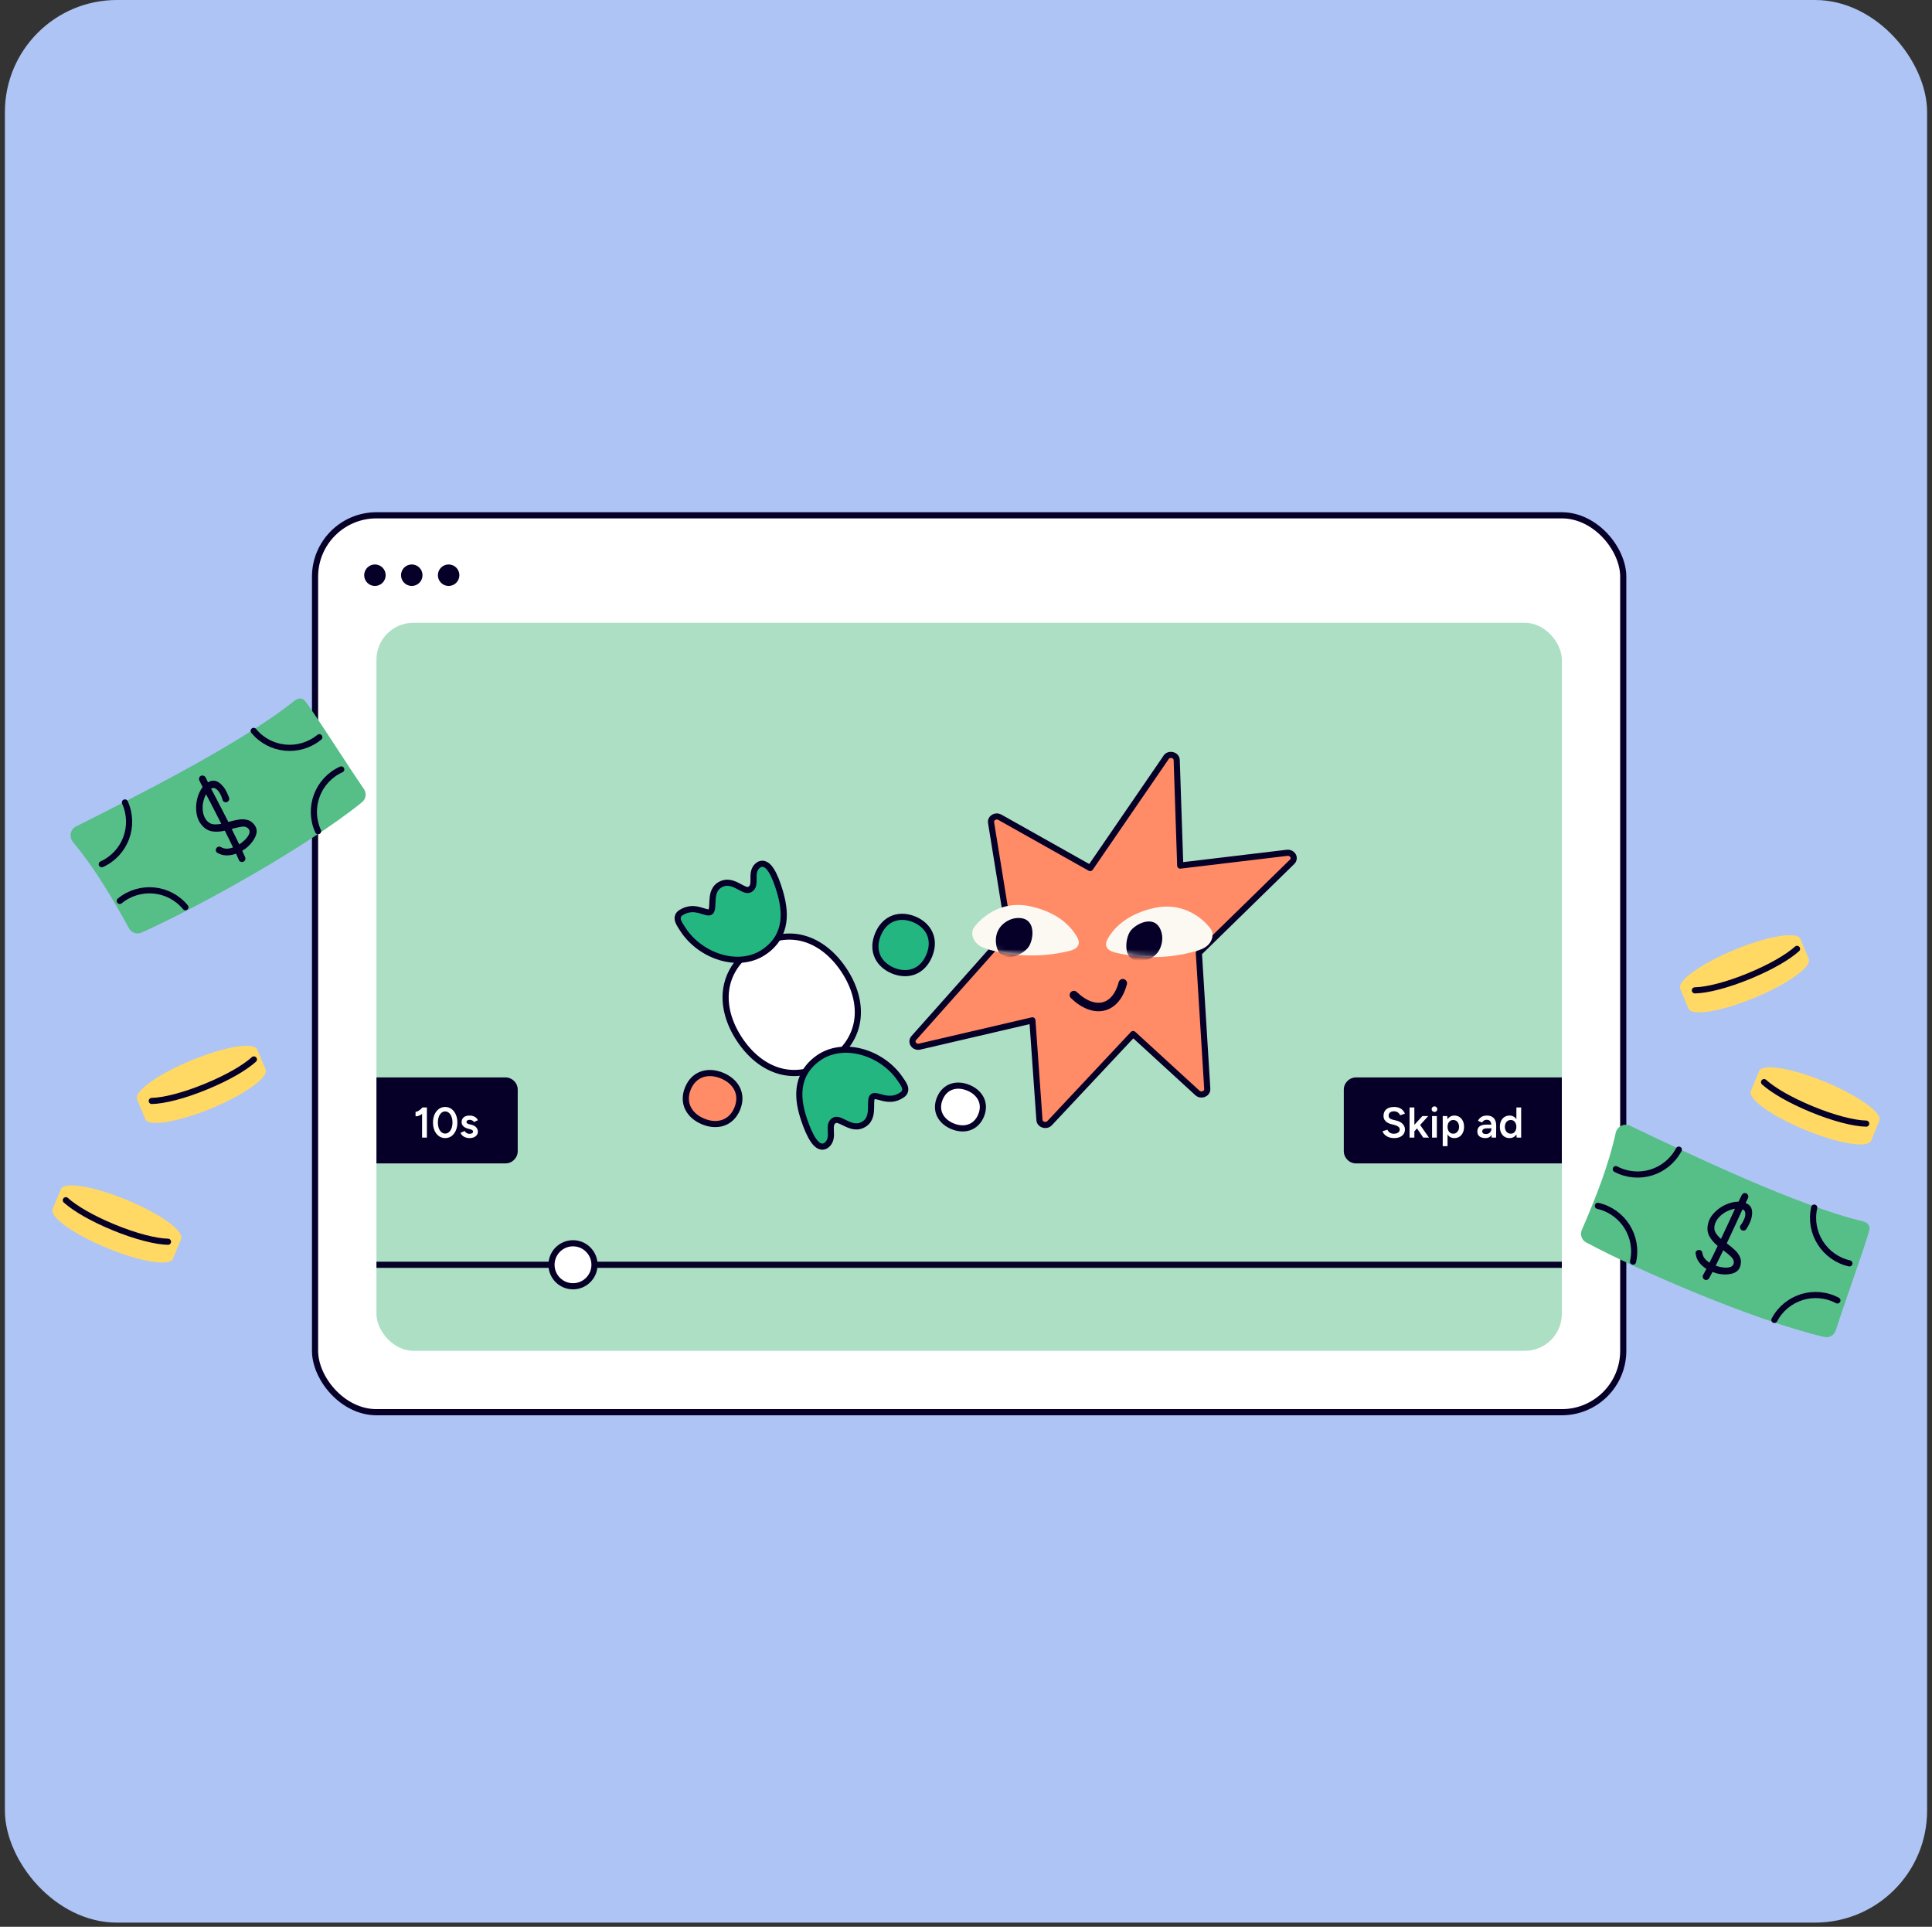 <svg width="345" height="344" viewBox="0 0 345 344" fill="none" xmlns="http://www.w3.org/2000/svg">
<rect x="0" y="0" width="345" height="344" fill="#333333" stroke="none"/>
<rect x="0.875" width="343.25" height="343.25" rx="20" fill="#AEC4F4"/>
<g clip-path="url(#clip0_2106_5209)">
<rect x="56.257" y="92" width="233.609" height="160.126" rx="10.968" fill="white"/>
<path d="M281.819 91.144C286.433 91.144 290.237 94.664 290.67 99.159H290.723V243.562C290.723 248.459 286.733 252.434 281.829 252.435H64.295C59.391 252.435 55.401 248.459 55.401 243.562V100.016C55.401 95.12 59.381 91.144 64.295 91.144H281.819Z" stroke="#F7F5EE" stroke-width="1.713"/>
<circle cx="66.951" cy="102.693" r="1.919" fill="#060028"/>
<circle cx="73.531" cy="102.693" r="1.919" fill="#060028"/>
<circle cx="80.112" cy="102.693" r="1.919" fill="#060028"/>
<rect x="67.225" y="111.193" width="211.674" height="129.966" rx="6.581" fill="#ADDFC4"/>
<path d="M92.45 194.547C92.45 193.335 91.468 192.353 90.257 192.353H67.225V207.708H90.257C91.468 207.708 92.45 206.726 92.45 205.514V194.547Z" fill="#060028"/>
<path d="M75.372 203.095V198.197L75.456 197.721H76.231V203.095H75.372ZM74.205 199.295V198.489C74.322 198.494 74.455 198.461 74.604 198.389C74.757 198.312 74.908 198.212 75.057 198.089C75.205 197.967 75.338 197.841 75.456 197.713L76.009 198.289C75.83 198.478 75.643 198.652 75.448 198.811C75.254 198.97 75.052 199.093 74.842 199.18C74.637 199.267 74.425 199.305 74.205 199.295ZM79.494 203.187C79.074 203.187 78.701 203.07 78.373 202.834C78.045 202.594 77.787 202.266 77.598 201.851C77.413 201.432 77.321 200.951 77.321 200.408C77.321 199.866 77.413 199.387 77.598 198.972C77.787 198.553 78.043 198.225 78.365 197.99C78.693 197.749 79.069 197.629 79.494 197.629C79.919 197.629 80.295 197.749 80.622 197.99C80.95 198.225 81.206 198.553 81.39 198.972C81.579 199.387 81.674 199.866 81.674 200.408C81.674 200.951 81.579 201.432 81.39 201.851C81.206 202.266 80.95 202.594 80.622 202.834C80.3 203.07 79.924 203.187 79.494 203.187ZM79.502 202.381C79.752 202.381 79.975 202.297 80.169 202.128C80.369 201.959 80.523 201.726 80.63 201.429C80.743 201.132 80.799 200.792 80.799 200.408C80.799 200.024 80.743 199.684 80.63 199.387C80.523 199.085 80.369 198.85 80.169 198.681C79.975 198.512 79.75 198.427 79.494 198.427C79.238 198.427 79.013 198.512 78.818 198.681C78.624 198.85 78.47 199.082 78.358 199.379C78.25 199.676 78.196 200.019 78.196 200.408C78.196 200.792 78.25 201.132 78.358 201.429C78.47 201.726 78.624 201.959 78.818 202.128C79.018 202.297 79.246 202.381 79.502 202.381ZM83.843 203.187C83.587 203.187 83.352 203.149 83.137 203.072C82.922 202.995 82.738 202.888 82.584 202.75C82.431 202.606 82.313 202.44 82.231 202.251L82.976 201.92C83.052 202.064 83.165 202.184 83.314 202.281C83.467 202.379 83.636 202.427 83.82 202.427C84.02 202.427 84.178 202.394 84.296 202.327C84.419 202.256 84.481 202.158 84.481 202.036C84.481 201.918 84.434 201.828 84.342 201.767C84.25 201.7 84.12 201.647 83.951 201.606L83.59 201.506C83.227 201.414 82.942 201.268 82.738 201.068C82.533 200.864 82.431 200.631 82.431 200.37C82.431 199.986 82.553 199.689 82.799 199.479C83.05 199.269 83.408 199.164 83.874 199.164C84.109 199.164 84.324 199.2 84.519 199.272C84.719 199.338 84.89 199.436 85.033 199.564C85.177 199.686 85.276 199.832 85.333 200.001L84.619 200.324C84.567 200.196 84.47 200.098 84.327 200.032C84.184 199.96 84.025 199.924 83.851 199.924C83.677 199.924 83.541 199.963 83.444 200.04C83.347 200.111 83.298 200.214 83.298 200.347C83.298 200.423 83.342 200.495 83.429 200.562C83.516 200.623 83.641 200.674 83.805 200.715L84.258 200.823C84.509 200.884 84.713 200.981 84.872 201.114C85.031 201.242 85.148 201.388 85.225 201.552C85.302 201.711 85.34 201.872 85.34 202.036C85.34 202.266 85.274 202.468 85.141 202.642C85.013 202.816 84.836 202.952 84.611 203.049C84.386 203.141 84.13 203.187 83.843 203.187Z" fill="white"/>
<path d="M239.964 194.547C239.964 193.335 240.946 192.353 242.157 192.353H278.899V207.708H242.157C240.946 207.708 239.964 206.726 239.964 205.514V194.547Z" fill="#060028"/>
<path d="M248.947 203.187C248.666 203.187 248.407 203.154 248.172 203.087C247.942 203.021 247.737 202.929 247.558 202.811C247.384 202.693 247.238 202.563 247.12 202.419C247.008 202.271 246.928 202.118 246.882 201.959L247.757 201.69C247.824 201.88 247.954 202.046 248.149 202.189C248.343 202.332 248.584 202.407 248.871 202.412C249.203 202.412 249.467 202.343 249.661 202.205C249.856 202.066 249.953 201.885 249.953 201.659C249.953 201.455 249.871 201.288 249.707 201.16C249.544 201.027 249.324 200.925 249.047 200.853L248.387 200.684C248.136 200.618 247.908 200.521 247.704 200.393C247.504 200.265 247.345 200.104 247.228 199.909C247.115 199.715 247.059 199.484 247.059 199.218C247.059 198.716 247.223 198.327 247.55 198.051C247.878 197.77 248.346 197.629 248.955 197.629C249.298 197.629 249.597 197.683 249.853 197.79C250.114 197.892 250.329 198.036 250.498 198.22C250.667 198.399 250.793 198.604 250.874 198.834L250.015 199.111C249.938 198.906 249.805 198.737 249.615 198.604C249.426 198.471 249.191 198.404 248.909 198.404C248.617 198.404 248.387 198.473 248.218 198.612C248.054 198.75 247.972 198.942 247.972 199.187C247.972 199.387 248.036 199.543 248.164 199.656C248.297 199.763 248.477 199.845 248.702 199.901L249.362 200.063C249.843 200.18 250.217 200.382 250.483 200.669C250.749 200.956 250.882 201.273 250.882 201.621C250.882 201.928 250.808 202.199 250.659 202.435C250.511 202.67 250.291 202.855 249.999 202.988C249.713 203.121 249.362 203.187 248.947 203.187ZM252.528 202.02L252.006 201.429L254.002 199.256H255.038L252.528 202.02ZM251.706 203.095V197.721H252.566V203.095H251.706ZM254.148 203.095L252.796 201.107L253.357 200.508L255.169 203.095H254.148ZM255.726 203.095V199.256H256.578V203.095H255.726ZM256.156 198.527C256.018 198.527 255.898 198.478 255.795 198.381C255.698 198.279 255.649 198.159 255.649 198.02C255.649 197.882 255.698 197.764 255.795 197.667C255.898 197.57 256.018 197.521 256.156 197.521C256.294 197.521 256.412 197.57 256.509 197.667C256.612 197.764 256.663 197.882 256.663 198.02C256.663 198.159 256.612 198.279 256.509 198.381C256.412 198.478 256.294 198.527 256.156 198.527ZM257.63 204.631V199.256H258.436L258.49 199.963V204.631H257.63ZM259.703 203.187C259.381 203.187 259.102 203.105 258.866 202.942C258.636 202.773 258.459 202.537 258.336 202.235C258.214 201.933 258.152 201.58 258.152 201.176C258.152 200.766 258.214 200.413 258.336 200.116C258.459 199.814 258.636 199.581 258.866 199.418C259.102 199.249 259.381 199.164 259.703 199.164C260.051 199.164 260.353 199.249 260.609 199.418C260.87 199.581 261.072 199.814 261.215 200.116C261.364 200.413 261.438 200.766 261.438 201.176C261.438 201.58 261.364 201.933 261.215 202.235C261.072 202.537 260.87 202.773 260.609 202.942C260.353 203.105 260.051 203.187 259.703 203.187ZM259.488 202.404C259.693 202.404 259.874 202.353 260.033 202.251C260.192 202.143 260.317 201.997 260.409 201.813C260.507 201.629 260.555 201.416 260.555 201.176C260.555 200.935 260.509 200.723 260.417 200.539C260.33 200.354 260.207 200.211 260.048 200.109C259.89 200.006 259.706 199.955 259.496 199.955C259.301 199.955 259.127 200.006 258.974 200.109C258.82 200.211 258.7 200.354 258.613 200.539C258.531 200.723 258.49 200.935 258.49 201.176C258.49 201.416 258.531 201.629 258.613 201.813C258.7 201.997 258.818 202.143 258.966 202.251C259.119 202.353 259.293 202.404 259.488 202.404ZM266.366 203.095L266.328 202.373V201.122C266.328 200.861 266.299 200.643 266.243 200.469C266.192 200.29 266.105 200.155 265.982 200.063C265.864 199.965 265.706 199.917 265.506 199.917C265.322 199.917 265.161 199.955 265.022 200.032C264.884 200.109 264.767 200.229 264.669 200.393L263.917 200.116C263.999 199.947 264.106 199.791 264.239 199.648C264.378 199.5 264.549 199.382 264.754 199.295C264.964 199.208 265.214 199.164 265.506 199.164C265.88 199.164 266.192 199.239 266.443 199.387C266.694 199.53 266.878 199.738 266.996 200.009C267.118 200.28 267.18 200.608 267.18 200.992L267.157 203.095H266.366ZM265.26 203.187C264.8 203.187 264.442 203.085 264.186 202.88C263.935 202.675 263.809 202.386 263.809 202.013C263.809 201.613 263.943 201.309 264.209 201.099C264.48 200.889 264.856 200.784 265.337 200.784H266.366V201.444H265.614C265.271 201.444 265.03 201.493 264.892 201.59C264.754 201.682 264.685 201.816 264.685 201.99C264.685 202.138 264.744 202.256 264.861 202.343C264.984 202.425 265.153 202.466 265.368 202.466C265.562 202.466 265.731 202.422 265.875 202.335C266.018 202.248 266.128 202.133 266.205 201.99C266.287 201.846 266.328 201.685 266.328 201.506H266.581C266.581 202.028 266.476 202.44 266.266 202.742C266.056 203.039 265.721 203.187 265.26 203.187ZM270.822 203.095L270.784 202.381V197.721H271.636V203.095H270.822ZM269.571 203.187C269.223 203.187 268.918 203.105 268.657 202.942C268.401 202.773 268.199 202.537 268.051 202.235C267.907 201.933 267.836 201.58 267.836 201.176C267.836 200.766 267.907 200.413 268.051 200.116C268.199 199.814 268.401 199.581 268.657 199.418C268.918 199.249 269.223 199.164 269.571 199.164C269.893 199.164 270.169 199.249 270.4 199.418C270.635 199.581 270.814 199.814 270.937 200.116C271.06 200.413 271.121 200.766 271.121 201.176C271.121 201.58 271.06 201.933 270.937 202.235C270.814 202.537 270.635 202.773 270.4 202.942C270.169 203.105 269.893 203.187 269.571 203.187ZM269.786 202.404C269.98 202.404 270.152 202.353 270.3 202.251C270.454 202.143 270.571 201.997 270.653 201.813C270.74 201.629 270.784 201.416 270.784 201.176C270.784 200.935 270.74 200.723 270.653 200.539C270.571 200.354 270.454 200.211 270.3 200.109C270.152 200.006 269.978 199.955 269.778 199.955C269.573 199.955 269.391 200.006 269.233 200.109C269.074 200.211 268.949 200.354 268.857 200.539C268.77 200.723 268.724 200.935 268.718 201.176C268.724 201.416 268.77 201.629 268.857 201.813C268.949 201.997 269.074 202.143 269.233 202.251C269.397 202.353 269.581 202.404 269.786 202.404Z" fill="white"/>
<path d="M67.225 225.804L278.899 225.804" stroke="#060028" stroke-width="1.097" stroke-linejoin="round"/>
<circle cx="102.321" cy="225.804" r="3.839" fill="white" stroke="#060028" stroke-width="1.097"/>
<path d="M208.225 135.212C208.505 134.799 208.991 134.726 209.332 134.799C209.666 134.871 210.115 135.152 210.125 135.701H210.126L210.756 154.534L229.843 152.253H229.847C230.26 152.206 230.65 152.384 230.862 152.703C231.09 153.044 231.083 153.519 230.732 153.86L230.733 153.861L214.084 170.129L215.584 194.389H215.583C215.618 194.898 215.256 195.225 214.927 195.341C214.594 195.459 214.155 195.429 213.825 195.126L202.348 184.612L187.435 200.516C187.131 200.839 186.701 200.898 186.367 200.811C186.038 200.725 185.657 200.449 185.618 199.961L185.617 199.956L184.357 182.165L164.242 186.85C163.817 186.958 163.399 186.808 163.154 186.507C162.896 186.19 162.842 185.698 163.185 185.318H163.186L180.12 166.282L176.978 146.869V146.868C176.902 146.405 177.182 146.054 177.482 145.894C177.784 145.733 178.186 145.707 178.54 145.906L194.669 154.972H194.68L208.171 135.314C208.185 135.279 208.203 135.244 208.225 135.212Z" fill="#FF8C67" stroke="#060028" stroke-width="1.097" stroke-linejoin="round"/>
<path d="M191.766 177.654C195.451 181.182 199.264 180.23 200.497 175.54" stroke="#060028" stroke-width="1.517" stroke-linecap="round" stroke-linejoin="round"/>
<path d="M192.237 167.125C190.427 164.117 187.25 162.517 183.98 161.805C177.678 160.438 173.935 165.315 173.719 165.98C173.427 166.868 173.812 167.861 174.443 168.456C175.074 169.052 175.909 169.338 176.726 169.566C181.323 170.851 186.234 170.921 190.947 169.776C191.636 169.607 192.454 169.28 192.617 168.526C192.722 168.03 192.489 167.54 192.237 167.125Z" fill="#FCF9F3"/>
<mask id="mask0_2106_5209" style="mask-type:luminance" maskUnits="userSpaceOnUse" x="173" y="161" width="20" height="10">
<path d="M192.236 167.125C190.426 164.117 187.249 162.517 183.978 161.805C177.677 160.438 173.934 165.314 173.718 165.98C173.426 166.868 173.811 167.861 174.442 168.456C175.073 169.052 175.908 169.338 176.725 169.566C181.321 170.851 186.233 170.921 190.946 169.776C191.635 169.607 192.452 169.28 192.616 168.526C192.721 168.03 192.487 167.539 192.236 167.125Z" fill="white"/>
</mask>
<g mask="url(#mask0_2106_5209)">
<path d="M181.502 163.905C180.241 164.022 179.061 164.811 178.454 165.733C177.852 166.656 177.747 167.672 177.887 168.612C177.969 169.179 178.139 169.74 178.547 170.183C178.956 170.627 179.628 170.931 180.381 170.878C181.631 170.791 183.249 169.833 183.78 168.899C184.714 167.263 184.913 163.596 181.497 163.911L181.502 163.905Z" fill="#060028"/>
</g>
<path d="M197.908 167.429C199.713 164.422 202.884 162.81 206.154 162.097C212.45 160.713 216.205 165.584 216.427 166.25C216.719 167.137 216.339 168.13 215.708 168.732C215.078 169.333 214.242 169.613 213.425 169.841C208.835 171.132 203.917 171.214 199.204 170.075C198.515 169.905 197.698 169.584 197.534 168.831C197.423 168.334 197.663 167.844 197.908 167.423V167.429Z" fill="#FCF9F3"/>
<mask id="mask1_2106_5209" style="mask-type:luminance" maskUnits="userSpaceOnUse" x="197" y="161" width="20" height="10">
<path d="M197.908 167.43C199.712 164.422 202.883 162.81 206.154 162.098C212.449 160.714 216.204 165.584 216.426 166.25C216.718 167.138 216.338 168.13 215.708 168.732C215.077 169.333 214.242 169.614 213.424 169.841C208.834 171.132 203.917 171.214 199.204 170.075C198.515 169.906 197.697 169.584 197.534 168.831C197.423 168.335 197.662 167.844 197.908 167.424V167.43Z" fill="white"/>
</mask>
<g mask="url(#mask1_2106_5209)">
<path d="M207.427 166.528C207.749 167.749 207.41 169.133 206.75 170.015C206.09 170.896 205.167 171.34 204.239 171.533C203.678 171.65 203.094 171.679 202.539 171.451C201.985 171.218 201.471 170.692 201.26 169.962C200.916 168.759 201.26 166.908 201.961 166.09C203.182 164.653 206.557 163.217 207.427 166.534V166.528Z" fill="#060028"/>
</g>
<path d="M150.718 173.225C154.414 178.824 154.296 185.418 148.072 189.526C141.848 193.633 135.739 191.149 132.044 185.55C128.348 179.952 128.466 173.358 134.69 169.25C140.914 165.142 147.023 167.626 150.718 173.225Z" fill="white" stroke="#060028" stroke-width="1.097" stroke-linecap="round" stroke-linejoin="round"/>
<path d="M135.489 154.408C135.686 154.278 135.911 154.205 136.152 154.21C136.388 154.214 136.603 154.292 136.788 154.402C137.146 154.616 137.457 154.987 137.728 155.415C138.279 156.283 138.806 157.608 139.268 159.181C139.732 160.761 140.141 162.712 139.863 164.648C139.581 166.614 138.595 168.536 136.339 170.025C134.053 171.534 131.216 171.675 128.602 170.882C125.988 170.09 123.541 168.348 121.992 166C121.62 165.437 121.267 164.907 121.11 164.459C121.027 164.224 120.973 163.948 121.042 163.663C121.115 163.361 121.307 163.135 121.551 162.973C122.92 162.07 124.14 162.264 125.09 162.535C125.592 162.678 125.917 162.804 126.256 162.868C126.56 162.926 126.723 162.896 126.849 162.813C126.963 162.738 127.064 162.588 127.129 162.247C127.195 161.899 127.2 161.488 127.223 160.979C127.263 160.064 127.348 158.768 128.435 158.05C129.788 157.157 131.043 157.784 131.939 158.263C132.426 158.523 132.802 158.737 133.163 158.841C133.487 158.935 133.729 158.918 133.97 158.759C134.518 158.397 134.567 157.859 134.56 156.996C134.556 156.604 134.543 156.119 134.641 155.676C134.746 155.203 134.984 154.742 135.489 154.408Z" fill="#24B681" stroke="#060028" stroke-width="1.097" stroke-linejoin="round"/>
<path d="M147.522 204.49C147.33 204.627 147.108 204.708 146.868 204.712C146.632 204.716 146.414 204.647 146.224 204.543C145.859 204.342 145.535 203.982 145.249 203.564C144.667 202.717 144.092 201.411 143.574 199.856C143.054 198.294 142.575 196.359 142.783 194.414C142.995 192.44 143.911 190.483 146.112 188.914C148.342 187.324 151.172 187.081 153.813 187.779C156.454 188.477 158.961 190.129 160.594 192.42C160.986 192.97 161.358 193.487 161.531 193.929C161.622 194.16 161.686 194.435 161.628 194.722C161.565 195.027 161.382 195.259 161.144 195.429C159.808 196.381 158.582 196.231 157.623 195.995C157.115 195.87 156.786 195.755 156.446 195.704C156.14 195.657 155.977 195.693 155.855 195.78C155.744 195.859 155.648 196.013 155.596 196.355C155.542 196.706 155.552 197.117 155.547 197.626C155.54 198.542 155.502 199.841 154.441 200.597C153.121 201.538 151.844 200.957 150.931 200.51C150.436 200.268 150.052 200.068 149.688 199.976C149.361 199.894 149.12 199.92 148.884 200.088C148.349 200.469 148.32 201.008 148.358 201.871C148.376 202.262 148.406 202.747 148.324 203.192C148.236 203.669 148.015 204.138 147.522 204.49Z" fill="#24B681" stroke="#060028" stroke-width="1.097" stroke-linejoin="round"/>
<path d="M122.849 194.298C123.401 192.97 124.326 192.132 125.446 191.773C126.551 191.42 127.784 191.553 128.947 192.036C130.111 192.52 131.075 193.301 131.604 194.334C132.14 195.381 132.197 196.627 131.644 197.955C131.092 199.283 130.168 200.122 129.048 200.481C127.943 200.834 126.709 200.701 125.546 200.217C124.383 199.734 123.419 198.953 122.89 197.92C122.354 196.873 122.297 195.626 122.849 194.298Z" fill="#FF8C67" stroke="#060028" stroke-width="1.097" stroke-linejoin="round"/>
<path d="M156.783 166.809C157.397 165.333 158.379 164.382 159.562 163.949C160.735 163.521 162.038 163.628 163.261 164.137C164.483 164.645 165.478 165.493 166.001 166.627C166.529 167.77 166.547 169.138 165.933 170.613C165.319 172.089 164.337 173.041 163.154 173.474C161.981 173.902 160.679 173.795 159.456 173.286C158.234 172.778 157.239 171.93 156.715 170.796C156.187 169.653 156.17 168.284 156.783 166.809Z" fill="#24B681" stroke="#060028" stroke-width="1.097" stroke-linejoin="round"/>
<path d="M167.826 196.107C168.287 194.998 169.063 194.291 170.008 193.988C170.938 193.691 171.969 193.806 172.934 194.207C173.9 194.608 174.708 195.259 175.153 196.128C175.605 197.011 175.65 198.06 175.19 199.169C174.729 200.277 173.953 200.984 173.008 201.287C172.078 201.584 171.047 201.47 170.081 201.069C169.116 200.668 168.308 200.016 167.863 199.147C167.411 198.264 167.365 197.215 167.826 196.107Z" fill="white" stroke="#060028" stroke-width="1.097" stroke-linejoin="round"/>
</g>
<rect x="56.257" y="92" width="233.609" height="160.126" rx="10.968" stroke="#060028" stroke-width="1.097"/>
<path d="M32.35 221.164C32.92 219.773 28.571 216.684 22.643 214.232C16.715 211.78 11.702 210.972 10.922 212.206L9.396 215.886C8.825 217.277 13.174 220.366 19.102 222.818C25.03 225.27 30.309 226.133 30.879 224.742L32.359 221.151L32.35 221.164Z" fill="#FFD964"/>
<path d="M29.995 221.691C27.816 221.654 24.176 220.73 20.261 219.11C16.346 217.489 13.409 215.763 11.758 214.283" stroke="#060028" stroke-width="1.097" stroke-linecap="round" stroke-linejoin="round"/>
<path d="M335.603 200.076C336.173 198.685 331.824 195.596 325.896 193.144C319.968 190.692 314.955 189.885 314.175 191.119L312.649 194.798C312.078 196.19 316.427 199.279 322.355 201.731C328.283 204.183 333.561 205.045 334.132 203.654L335.612 200.063L335.603 200.076Z" fill="#FFD964"/>
<path d="M333.248 200.603C331.069 200.567 327.429 199.643 323.514 198.022C319.599 196.402 316.662 194.675 315.011 193.196" stroke="#060028" stroke-width="1.097" stroke-linecap="round" stroke-linejoin="round"/>
<path d="M24.479 196.238C23.908 194.847 28.257 191.758 34.185 189.306C40.114 186.854 45.127 186.046 45.907 187.28L47.433 190.96C48.004 192.351 43.655 195.44 37.727 197.892C31.798 200.344 26.52 201.207 25.949 199.816L24.469 196.225L24.479 196.238Z" fill="#FFD964"/>
<path d="M27.103 196.554C29.282 196.518 32.921 195.594 36.836 193.973C40.751 192.353 43.688 190.626 45.339 189.146" stroke="#060028" stroke-width="1.097" stroke-linecap="round" stroke-linejoin="round"/>
<path d="M300.038 176.496C299.467 175.105 303.816 172.016 309.744 169.564C315.673 167.112 320.686 166.304 321.466 167.539L322.992 171.218C323.562 172.609 319.214 175.698 313.285 178.15C307.357 180.602 302.079 181.465 301.508 180.074L300.028 176.483L300.038 176.496Z" fill="#FFD964"/>
<path d="M302.662 176.812C304.841 176.776 308.48 175.852 312.395 174.232C316.31 172.611 319.247 170.885 320.898 169.405" stroke="#060028" stroke-width="1.097" stroke-linecap="round" stroke-linejoin="round"/>
<path d="M52.639 125.054C43.591 132.422 24.419 142.114 13.587 147.544C12.546 148.075 12.292 149.433 13.046 150.347C16.847 154.889 20.053 160.31 23.04 165.741C23.474 166.53 24.419 166.862 25.25 166.502C34.702 162.298 54.579 151.392 64.675 143.199C65.365 142.63 65.493 141.621 64.984 140.874C61.194 135.321 56.543 127.867 54.513 125.19C54.045 124.576 53.253 124.585 52.653 125.069L52.639 125.054Z" fill="#56BE87"/>
<path d="M22.307 143.263C24.21 147.463 22.368 152.389 18.168 154.292" stroke="#060028" stroke-width="1.097" stroke-linecap="round" stroke-linejoin="round"/>
<path d="M57.02 131.62C53.468 134.537 48.215 134.036 45.298 130.485" stroke="#060028" stroke-width="1.097" stroke-linecap="round" stroke-linejoin="round"/>
<path d="M56.797 148.397C54.895 144.197 56.736 139.271 60.937 137.368" stroke="#060028" stroke-width="1.097" stroke-linecap="round" stroke-linejoin="round"/>
<path d="M21.389 160.843C24.941 157.926 30.194 158.427 33.111 161.978" stroke="#060028" stroke-width="1.097" stroke-linecap="round" stroke-linejoin="round"/>
<path d="M38.83 152.281C38.83 152.281 38.701 152.175 38.687 152.16C38.572 152.04 38.517 151.891 38.536 151.73C38.555 151.57 38.617 151.425 38.738 151.31C38.843 151.21 38.962 151.154 39.094 151.143C39.226 151.132 39.343 151.164 39.473 151.241C40.065 151.594 40.784 151.597 41.613 151.296C41.252 150.524 40.764 149.528 40.149 148.31C39.323 148.494 38.559 148.533 37.887 148.428C37.201 148.308 36.593 147.97 36.08 147.37C35.567 146.799 35.247 146.102 35.107 145.262C34.967 144.422 34.989 143.572 35.186 142.726C35.385 141.851 35.726 141.126 36.181 140.521L35.596 139.333C35.54 139.214 35.514 139.096 35.547 138.95C35.565 138.819 35.626 138.703 35.731 138.603C35.852 138.489 36.014 138.449 36.19 138.453C36.351 138.472 36.496 138.534 36.61 138.655C36.653 138.7 36.696 138.745 36.71 138.789L37.142 139.666C38.036 139.131 38.882 139.329 39.709 140.259C40.009 140.575 40.249 140.948 40.458 141.379C40.682 141.795 40.819 142.151 40.914 142.461C40.981 142.712 40.918 142.916 40.723 143.073C40.603 143.187 40.454 143.242 40.279 143.237C40.118 143.218 39.972 143.156 39.858 143.036C39.787 142.961 39.73 142.871 39.733 142.783C39.666 142.503 39.557 142.207 39.403 141.895C39.25 141.583 39.095 141.329 38.895 141.119C38.481 140.683 38.087 140.57 37.7 140.795L39.127 143.531L40.776 146.741C41.5 146.54 42.12 146.409 42.591 146.333C43.077 146.243 43.561 146.24 44.043 146.355C44.525 146.441 44.929 146.686 45.285 147.091C45.827 147.692 45.972 148.356 45.704 149.097C45.45 149.824 44.978 150.501 44.288 151.129C43.972 151.429 43.613 151.684 43.256 151.88C43.534 152.503 43.714 152.904 43.783 153.067C43.839 153.186 43.836 153.303 43.804 153.42C43.785 153.551 43.724 153.667 43.62 153.738C43.499 153.852 43.351 153.907 43.175 153.902C43.014 153.884 42.869 153.821 42.755 153.701C42.683 153.626 42.641 153.581 42.656 153.537L42.157 152.41C41.565 152.629 40.975 152.731 40.418 152.717C39.831 152.702 39.322 152.557 38.889 152.282L38.83 152.281ZM36.981 146.571C37.281 146.887 37.613 147.086 38.051 147.156C38.475 147.211 38.961 147.179 39.521 147.076L37.746 143.613L36.794 141.799C36.533 142.276 36.358 142.814 36.24 143.413C36.151 144.012 36.166 144.599 36.283 145.175C36.415 145.735 36.638 146.21 36.981 146.571ZM42.727 150.752C42.847 150.667 43.041 150.54 43.281 150.34C43.85 149.886 44.228 149.44 44.429 149.02C44.646 148.585 44.611 148.218 44.325 147.917C44.068 147.647 43.734 147.536 43.292 147.583C42.851 147.63 42.202 147.761 41.374 148.004L42.727 150.752Z" fill="#060028"/>
<path d="M332.76 218.072C321.394 215.431 301.992 206.211 291.065 200.973C290.008 200.475 288.778 201.106 288.518 202.262C287.255 208.048 284.933 213.903 282.468 219.589C282.111 220.416 282.427 221.366 283.221 221.802C292.332 226.7 313.127 235.735 325.786 238.699C326.659 238.895 327.535 238.379 327.813 237.519C329.883 231.122 332.927 222.881 333.801 219.636C333.999 218.89 333.506 218.27 332.757 218.092L332.76 218.072Z" fill="#56BE87"/>
<path d="M299.789 205.245C297.634 209.321 292.612 210.882 288.536 208.727" stroke="#060028" stroke-width="1.097" stroke-linecap="round" stroke-linejoin="round"/>
<path d="M330.252 225.556C325.771 224.535 322.949 220.075 323.97 215.594" stroke="#060028" stroke-width="1.097" stroke-linecap="round" stroke-linejoin="round"/>
<path d="M316.853 235.654C319.008 231.578 324.03 230.017 328.107 232.172" stroke="#060028" stroke-width="1.097" stroke-linecap="round" stroke-linejoin="round"/>
<path d="M285.33 215.285C289.81 216.306 292.632 220.766 291.611 225.247" stroke="#060028" stroke-width="1.097" stroke-linecap="round" stroke-linejoin="round"/>
<path d="M302.779 223.829C302.779 223.829 302.784 223.662 302.787 223.642C302.812 223.478 302.895 223.343 303.034 223.26C303.173 223.176 303.326 223.137 303.49 223.162C303.633 223.184 303.75 223.243 303.84 223.341C303.93 223.439 303.976 223.551 303.995 223.701C304.079 224.385 304.516 224.955 305.262 225.426C305.651 224.667 306.139 223.672 306.726 222.44C306.075 221.9 305.576 221.32 305.247 220.724C304.922 220.108 304.817 219.42 304.977 218.648C305.114 217.892 305.47 217.212 306.048 216.587C306.626 215.962 307.311 215.459 308.101 215.097C308.914 214.718 309.696 214.544 310.453 214.534L311.034 213.343C311.094 213.226 311.171 213.133 311.307 213.07C311.422 213.003 311.551 212.981 311.694 213.003C311.858 213.028 311.989 213.132 312.094 213.274C312.177 213.413 312.217 213.566 312.192 213.73C312.182 213.791 312.173 213.853 312.146 213.891L311.718 214.769C312.688 215.148 313.05 215.938 312.821 217.162C312.755 217.592 312.607 218.01 312.394 218.439C312.202 218.871 312.006 219.198 311.818 219.463C311.661 219.67 311.461 219.744 311.218 219.686C311.054 219.661 310.92 219.577 310.815 219.436C310.732 219.297 310.692 219.144 310.717 218.98C310.733 218.878 310.769 218.778 310.84 218.726C311.021 218.502 311.188 218.234 311.341 217.921C311.493 217.609 311.599 217.332 311.643 217.045C311.734 216.45 311.582 216.07 311.167 215.902L309.878 218.705L308.35 221.975C308.953 222.423 309.435 222.833 309.784 223.16C310.153 223.489 310.452 223.87 310.656 224.321C310.883 224.754 310.937 225.224 310.835 225.754C310.692 226.55 310.256 227.071 309.506 227.313C308.776 227.558 307.951 227.6 307.032 227.438C306.601 227.372 306.18 227.245 305.806 227.083C305.483 227.684 305.277 228.072 305.191 228.227C305.131 228.343 305.036 228.413 304.924 228.458C304.809 228.525 304.68 228.547 304.56 228.508C304.396 228.483 304.262 228.399 304.158 228.257C304.074 228.118 304.035 227.966 304.06 227.802C304.075 227.699 304.085 227.637 304.129 227.623L304.715 226.538C304.178 226.204 303.736 225.801 303.406 225.352C303.059 224.879 302.862 224.387 302.814 223.876L302.779 223.829ZM306.16 218.871C306.094 219.301 306.14 219.685 306.354 220.075C306.57 220.444 306.892 220.808 307.316 221.188L308.967 217.663L309.819 215.801C309.281 215.886 308.748 216.077 308.203 216.351C307.675 216.647 307.22 217.019 306.837 217.464C306.475 217.912 306.235 218.379 306.16 218.871ZM306.374 225.974C306.515 226.016 306.734 226.092 307.038 226.159C307.747 226.33 308.33 226.357 308.786 226.258C309.262 226.163 309.531 225.911 309.594 225.501C309.65 225.132 309.533 224.799 309.226 224.48C308.918 224.16 308.418 223.727 307.719 223.221L306.374 225.974Z" fill="#060028"/>
<defs>
<clipPath id="clip0_2106_5209">
<rect x="56.257" y="92" width="233.609" height="160.126" rx="10.968" fill="white"/>
</clipPath>
</defs>
</svg>
